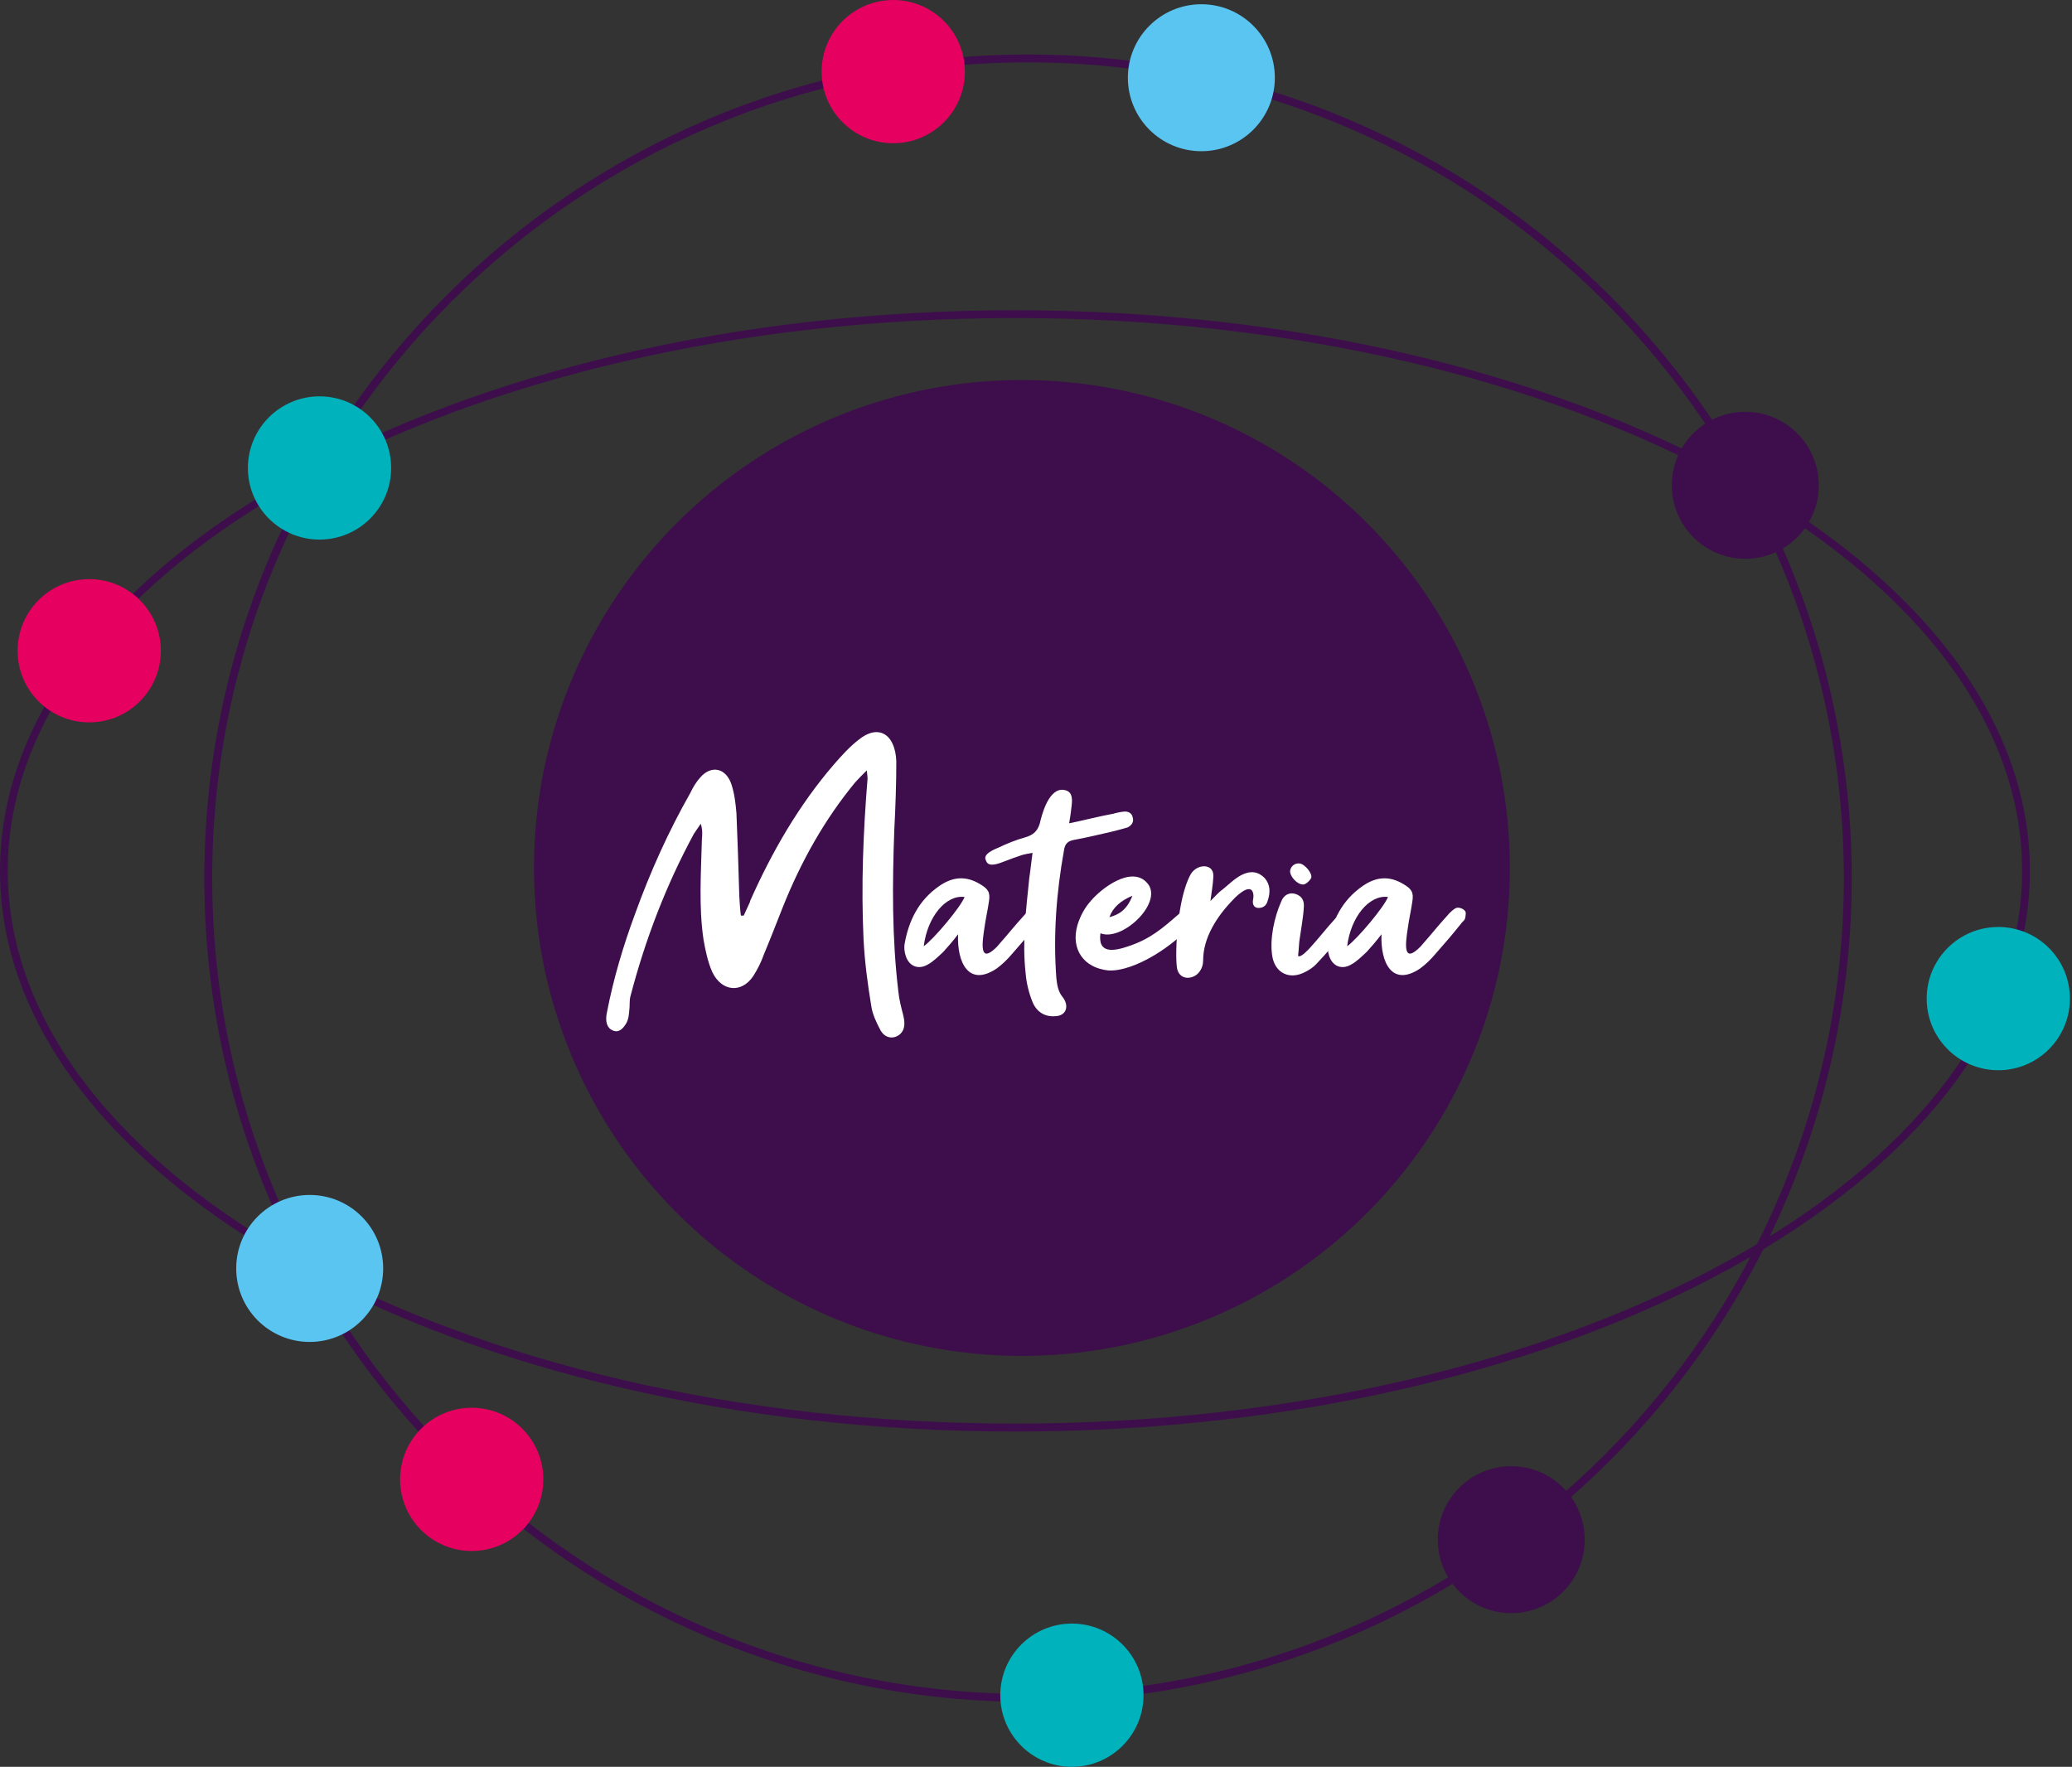 <?xml version="1.0" encoding="UTF-8"?>
<svg width="129px" height="110px" viewBox="0 0 129 110" version="1.1" xmlns="http://www.w3.org/2000/svg" xmlns:xlink="http://www.w3.org/1999/xlink">
    <rect x="0" y="0" width="129" height="110" fill="#333333" stroke="none"/>
    <title>bereich 2/logo_Materia</title>
    <g id="bereich-2/logo_Materia" stroke="none" stroke-width="1" fill="none" fill-rule="evenodd">
        <g id="ngd_logoset_GB2_Produktmarke_Materia_RGB" fill-rule="nonzero">
            <path d="M64.003,105.958 C35.726,105.958 12.721,82.953 12.721,54.675 C12.721,26.398 35.726,3.393 64.003,3.393 C92.281,3.393 115.286,26.398 115.286,54.675 C115.286,82.953 92.281,105.958 64.003,105.958 L64.003,105.958 Z M64.003,3.883 C35.995,3.883 13.211,26.667 13.211,54.675 C13.211,82.684 35.995,105.468 64.003,105.468 C92.012,105.468 114.796,82.684 114.796,54.675 C114.796,26.667 92.012,3.883 64.003,3.883 Z" id="Shape" fill="#3D0E4B"></path>
            <circle id="Oval" fill="#3D0E4B" cx="63.624" cy="54.038" r="30.379"></circle>
            <g id="Group" transform="translate(37.741, 45.581)" fill="#FFFFFF">
                <path d="M8.948,10.54 C10.332,7.416 12.017,4.525 14.16,2.033 C14.638,1.481 15.165,0.899 15.722,0.471 C16.929,-0.509 17.988,0.091 18.062,1.806 C18.062,3.19 18.013,4.623 17.939,6.038 C17.811,9.437 17.786,12.788 18.19,16.156 C18.239,16.658 18.368,17.136 18.49,17.614 C18.643,18.22 18.564,18.618 18.215,18.869 C17.835,19.12 17.357,19.047 17.082,18.569 C16.831,18.092 16.579,17.589 16.5,17.032 C16.273,15.648 16.096,14.313 16.022,12.904 C15.869,9.554 15.998,6.234 16.273,2.884 C16.273,2.786 16.249,2.657 16.224,2.382 C15.924,2.682 15.697,2.908 15.495,3.135 C13.609,5.426 12.145,8.016 10.988,10.913 C10.608,11.869 10.234,12.849 9.83,13.81 C9.652,14.313 9.426,14.766 9.15,15.195 C8.421,16.279 7.184,16.15 6.608,14.943 C6.333,14.337 6.18,13.608 6.057,12.904 C5.757,10.864 5.904,8.751 5.959,6.663 C5.984,6.387 6.008,6.081 5.886,5.707 C5.733,5.934 5.586,6.136 5.457,6.338 C3.748,9.486 2.437,12.886 1.507,16.456 C1.433,16.732 1.482,17.063 1.433,17.363 C1.409,17.638 1.384,17.889 1.255,18.116 C1.053,18.465 0.778,18.747 0.398,18.569 C0.049,18.416 -0.08,18.018 0.049,17.436 C0.453,15.348 1.053,13.333 1.788,11.342 C2.744,8.696 3.877,6.179 5.236,3.79 C5.414,3.411 5.616,3.086 5.867,2.81 C6.547,2.033 7.478,2.229 7.809,3.288 C7.986,3.839 8.06,4.446 8.109,5.052 C8.182,6.761 8.238,8.5 8.287,10.215 C8.311,10.644 8.336,11.048 8.385,11.422 L8.562,11.422 C8.691,11.122 8.838,10.84 8.966,10.54 L8.948,10.54 Z" id="Path"></path>
                <path d="M20.983,13.688 C20.683,13.963 20.352,14.294 20.028,14.466 C19.421,14.821 18.846,14.57 18.643,13.914 C18.57,13.688 18.545,13.437 18.57,13.235 C18.821,11.752 19.452,10.466 20.732,9.584 C21.565,9.002 22.392,8.929 23.274,9.462 C23.776,9.762 23.929,9.964 23.825,10.57 C23.751,11.097 23.623,11.63 23.549,12.181 C23.396,13.186 23.225,14.472 24.327,13.363 C25.258,12.304 25.209,12.304 26.116,11.299 C26.244,11.171 26.416,10.999 26.569,10.944 C26.746,10.895 26.998,10.993 27.096,11.122 C27.194,11.195 27.145,11.422 27.12,11.575 C27.096,11.679 27.022,11.752 26.942,11.826 C26.11,12.855 26.165,12.781 25.283,13.792 C24.983,14.147 24.652,14.472 24.303,14.723 C22.563,15.881 21.834,14.343 21.908,12.585 C21.583,13.014 21.277,13.363 20.977,13.694 L20.983,13.688 Z M22.312,10.264 C21.155,10.111 19.997,11.495 19.77,13.333 C20.45,12.83 22.086,10.864 22.312,10.264 Z" id="Shape"></path>
                <path d="M31.505,5.101 C31.732,5.028 32.008,4.972 32.234,4.948 C32.51,4.923 32.736,5.046 32.785,5.328 C32.859,5.603 32.712,5.805 32.461,5.934 C32.106,6.032 31.757,6.136 31.426,6.21 C30.746,6.363 29.815,6.589 29.111,6.712 C28.731,6.785 28.559,6.963 28.504,7.343 C28.027,9.989 27.824,12.677 28.027,15.323 C28.076,15.727 28.125,16.132 28.406,16.481 C28.835,17.007 28.682,17.663 27.953,17.687 C27.298,17.736 26.795,17.412 26.544,16.805 C26.318,16.254 26.165,15.623 26.116,15.041 C25.889,13.026 26.14,11.066 26.342,9.076 C26.416,8.598 26.465,8.071 26.544,7.514 C26.293,7.563 26.116,7.588 25.914,7.643 C25.534,7.765 25.136,7.918 24.731,8.071 C24.101,8.323 23.751,8.323 23.647,7.998 C23.494,7.722 23.721,7.471 24.425,7.19 C24.952,6.938 25.509,6.712 26.061,6.559 C26.612,6.406 26.918,6.13 27.04,5.499 C27.218,4.795 27.696,3.306 28.651,3.637 C29.056,3.79 29.031,4.219 28.951,4.795 C28.927,5.07 28.878,5.321 28.823,5.677 C29.705,5.499 30.66,5.248 31.493,5.095 L31.505,5.101 Z" id="Path"></path>
                <path d="M32.51,13.333 C33.87,12.879 34.623,12.224 35.633,11.342 C36.491,10.534 36.944,11.318 36.387,12.022 C35.431,13.229 32.914,14.919 31.279,14.839 C29.717,14.686 28.915,13.504 29.337,12.022 C29.515,11.44 29.79,10.938 30.17,10.509 C30.875,9.676 32.687,8.341 33.643,9.352 C34.8,10.509 32.161,13.075 30.77,12.524 C30.593,13.835 31.628,13.633 32.51,13.333 L32.51,13.333 Z M31.328,11.52 C31.934,11.367 32.436,11.042 32.761,10.185 C32.008,10.509 31.554,10.913 31.328,11.52 Z" id="Shape"></path>
                <path d="M38.328,9.835 C38.733,9.511 39.106,9.131 39.535,8.904 C40.117,8.604 40.594,8.678 40.993,9.082 C41.342,9.486 41.372,9.964 41.17,10.54 C41.097,10.791 40.895,10.968 40.564,10.944 C40.337,10.919 40.239,10.742 40.264,10.491 C40.288,10.362 40.313,10.215 40.288,10.087 C40.239,9.762 40.037,9.682 39.682,9.884 C39.48,10.007 39.229,10.209 39.051,10.411 C38.016,11.471 37.165,12.8 37.165,14.215 C37.165,14.717 36.865,15.17 36.387,15.274 C35.958,15.372 35.578,15.121 35.529,14.619 C35.407,13.712 35.554,10.362 36.387,8.855 C36.589,8.506 36.969,8.329 37.293,8.353 C37.648,8.402 37.844,8.629 37.795,9.082 C37.771,9.511 37.697,9.94 37.618,10.515 C37.942,10.191 38.12,9.989 38.322,9.835 L38.328,9.835 Z" id="Path"></path>
                <path d="M45.727,11.293 C46.107,10.968 46.731,11.318 46.431,11.844 C46.358,11.997 46.254,12.144 46.131,12.298 C45.476,13.002 44.87,13.755 44.19,14.46 C43.988,14.662 43.761,14.815 43.51,14.937 C42.554,15.44 41.648,15.011 41.47,13.957 C41.293,12.873 41.599,11.514 42.022,10.558 C42.175,10.129 42.548,9.952 42.928,10.08 C43.308,10.209 43.479,10.485 43.43,10.938 C43.406,11.465 43.253,12.322 43.179,12.849 C43.13,13.1 43.13,13.48 43.075,13.933 C43.4,14.208 44.888,12.022 45.721,11.287 L45.727,11.293 Z M43.89,9.082 C43.816,9.235 43.589,9.462 43.412,9.486 C43.032,9.511 42.554,8.984 42.579,8.629 C42.628,8.353 42.855,8.151 43.161,8.176 C43.485,8.2 43.994,8.806 43.89,9.082 L43.89,9.082 Z" id="Shape"></path>
                <path d="M47.344,13.688 C47.044,13.963 46.713,14.294 46.388,14.466 C45.782,14.821 45.206,14.57 45.004,13.914 C44.931,13.688 44.906,13.437 44.931,13.235 C45.182,11.752 45.813,10.466 47.093,9.584 C47.926,9.002 48.753,8.929 49.635,9.462 C50.137,9.762 50.29,9.964 50.186,10.57 C50.112,11.097 49.984,11.63 49.91,12.181 C49.757,13.186 49.586,14.472 50.688,13.363 C51.619,12.304 51.57,12.304 52.476,11.299 C52.605,11.171 52.777,10.999 52.93,10.944 C53.107,10.895 53.358,10.993 53.456,11.122 C53.554,11.195 53.505,11.422 53.481,11.575 C53.456,11.679 53.383,11.752 53.303,11.826 C52.47,12.855 52.525,12.781 51.643,13.792 C51.343,14.147 51.013,14.472 50.664,14.723 C48.924,15.881 48.195,14.343 48.269,12.585 C47.944,13.014 47.638,13.363 47.338,13.694 L47.344,13.688 Z M48.673,10.264 C47.515,10.111 46.358,11.495 46.131,13.333 C46.811,12.83 48.446,10.864 48.673,10.264 Z" id="Shape"></path>
            </g>
            <path d="M63.189,89.127 C28.345,89.127 0,73.472 0,54.222 C0,34.972 28.345,19.317 63.189,19.317 C98.032,19.317 126.378,34.972 126.378,54.222 C126.378,73.472 98.032,89.127 63.189,89.127 Z M63.189,19.801 C28.615,19.801 0.484,35.242 0.484,54.216 C0.484,73.19 28.615,88.631 63.189,88.631 C97.763,88.631 125.894,73.19 125.894,54.216 C125.894,35.242 97.763,19.801 63.189,19.801 Z" id="Shape" fill="#3D0E4B"></path>
            <circle id="Oval" fill="#00B2BB" cx="66.735" cy="105.541" r="4.459"></circle>
            <circle id="Oval" fill="#00B2BB" cx="124.411" cy="62.172" r="4.459"></circle>
            <circle id="Oval" fill="#E60060" cx="29.368" cy="92.104" r="4.459"></circle>
            <circle id="Oval" fill="#E60060" cx="55.612" cy="4.459" r="4.459"></circle>
            <circle id="Oval" fill="#00B2BB" cx="19.893" cy="29.135" r="4.459"></circle>
            <circle id="Oval" fill="#5BC5F2" cx="74.795" cy="4.839" r="4.575"></circle>
            <circle id="Oval" fill="#3D0E4B" cx="94.088" cy="95.858" r="4.575"></circle>
            <circle id="Oval" fill="#3D0E4B" cx="108.659" cy="30.213" r="4.575"></circle>
            <circle id="Oval" fill="#5BC5F2" cx="19.281" cy="78.972" r="4.575"></circle>
            <circle id="Oval" fill="#E60060" cx="5.555" cy="40.515" r="4.459"></circle>
        </g>
    </g>
</svg>